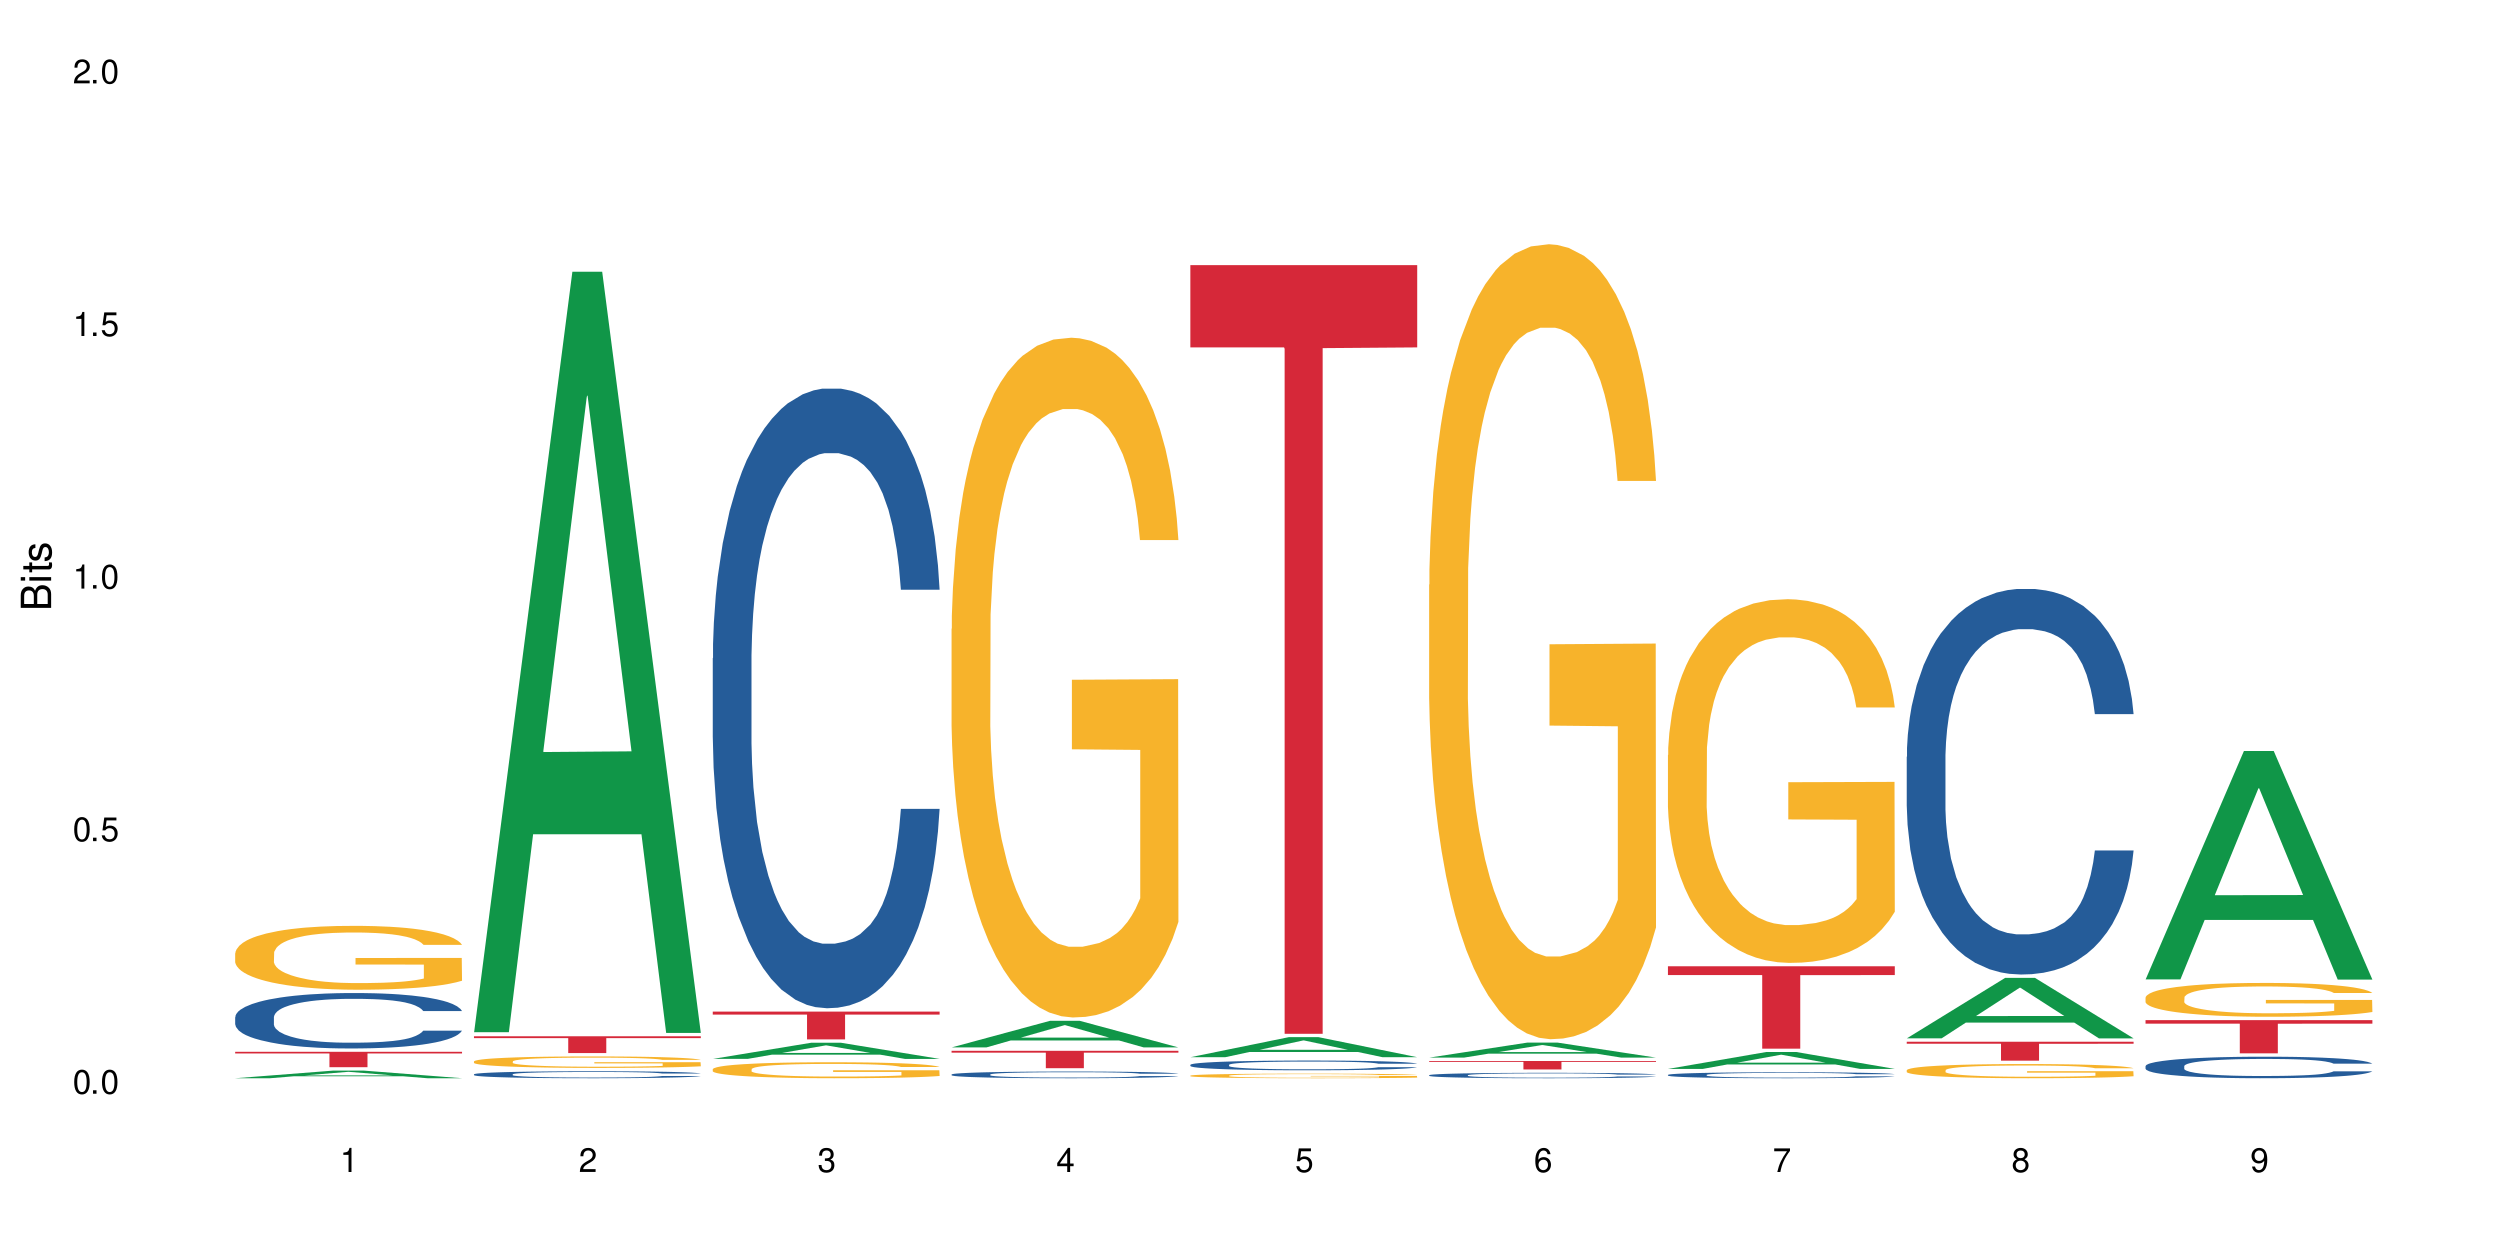 <?xml version="1.0" encoding="UTF-8"?>
<svg xmlns="http://www.w3.org/2000/svg" xmlns:xlink="http://www.w3.org/1999/xlink" width="720" height="360" viewBox="0 0 720 360">
<defs>
<g>
<g id="glyph-0-0">
</g>
<g id="glyph-0-1">
<path d="M 2.641 -6.938 C 2 -6.938 1.422 -6.656 1.078 -6.172 C 0.641 -5.562 0.406 -4.641 0.406 -3.359 C 0.406 -1.016 1.188 0.219 2.641 0.219 C 4.078 0.219 4.859 -1.016 4.859 -3.297 C 4.859 -4.641 4.656 -5.547 4.203 -6.172 C 3.844 -6.656 3.281 -6.938 2.641 -6.938 Z M 2.641 -6.188 C 3.547 -6.188 4 -5.25 4 -3.375 C 4 -1.406 3.562 -0.484 2.625 -0.484 C 1.734 -0.484 1.281 -1.438 1.281 -3.344 C 1.281 -5.25 1.734 -6.188 2.641 -6.188 Z M 2.641 -6.188 "/>
</g>
<g id="glyph-0-2">
<path d="M 1.828 -1 L 0.828 -1 L 0.828 0 L 1.828 0 Z M 1.828 -1 "/>
</g>
<g id="glyph-0-3">
<path d="M 4.562 -6.797 L 1.062 -6.797 L 0.547 -3.094 L 1.328 -3.094 C 1.719 -3.562 2.047 -3.734 2.578 -3.734 C 3.484 -3.734 4.062 -3.109 4.062 -2.094 C 4.062 -1.125 3.484 -0.531 2.578 -0.531 C 1.828 -0.531 1.375 -0.906 1.188 -1.672 L 0.328 -1.672 C 0.453 -1.109 0.547 -0.844 0.75 -0.594 C 1.125 -0.078 1.828 0.219 2.594 0.219 C 3.969 0.219 4.922 -0.781 4.922 -2.219 C 4.922 -3.562 4.031 -4.484 2.719 -4.484 C 2.25 -4.484 1.859 -4.359 1.469 -4.062 L 1.734 -5.969 L 4.562 -5.969 Z M 4.562 -6.797 "/>
</g>
<g id="glyph-0-4">
<path d="M 2.484 -4.938 L 2.484 0 L 3.328 0 L 3.328 -6.938 L 2.766 -6.938 C 2.469 -5.875 2.281 -5.734 0.984 -5.562 L 0.984 -4.938 Z M 2.484 -4.938 "/>
</g>
<g id="glyph-0-5">
<path d="M 4.859 -0.828 L 1.281 -0.828 C 1.359 -1.406 1.672 -1.781 2.5 -2.281 L 3.469 -2.828 C 4.406 -3.344 4.906 -4.062 4.906 -4.906 C 4.906 -5.484 4.672 -6.031 4.266 -6.406 C 3.859 -6.766 3.375 -6.938 2.719 -6.938 C 1.859 -6.938 1.219 -6.625 0.844 -6.031 C 0.609 -5.672 0.5 -5.234 0.484 -4.531 L 1.328 -4.531 C 1.359 -5.016 1.406 -5.281 1.531 -5.516 C 1.75 -5.938 2.188 -6.203 2.703 -6.203 C 3.469 -6.203 4.031 -5.641 4.031 -4.891 C 4.031 -4.344 3.719 -3.859 3.125 -3.516 L 2.234 -3 C 0.812 -2.172 0.406 -1.531 0.328 -0.016 L 4.859 -0.016 Z M 4.859 -0.828 "/>
</g>
<g id="glyph-0-6">
<path d="M 2.125 -3.188 L 2.578 -3.188 C 3.5 -3.188 3.984 -2.766 3.984 -1.922 C 3.984 -1.062 3.469 -0.531 2.594 -0.531 C 1.656 -0.531 1.203 -1 1.156 -2.016 L 0.312 -2.016 C 0.344 -1.453 0.438 -1.094 0.609 -0.781 C 0.953 -0.109 1.625 0.219 2.547 0.219 C 3.953 0.219 4.859 -0.625 4.859 -1.938 C 4.859 -2.828 4.516 -3.297 3.703 -3.594 C 4.344 -3.844 4.656 -4.328 4.656 -5.031 C 4.656 -6.219 3.875 -6.938 2.578 -6.938 C 1.203 -6.938 0.484 -6.172 0.453 -4.703 L 1.297 -4.703 C 1.312 -5.125 1.344 -5.359 1.453 -5.578 C 1.641 -5.969 2.062 -6.203 2.594 -6.203 C 3.344 -6.203 3.797 -5.75 3.797 -5 C 3.797 -4.516 3.609 -4.219 3.25 -4.047 C 3.016 -3.953 2.703 -3.922 2.125 -3.906 Z M 2.125 -3.188 "/>
</g>
<g id="glyph-0-7">
<path d="M 3.141 -1.672 L 3.141 0 L 3.984 0 L 3.984 -1.672 L 4.984 -1.672 L 4.984 -2.438 L 3.984 -2.438 L 3.984 -6.938 L 3.359 -6.938 L 0.266 -2.578 L 0.266 -1.672 Z M 3.141 -2.438 L 1 -2.438 L 3.141 -5.5 Z M 3.141 -2.438 "/>
</g>
<g id="glyph-0-8">
<path d="M 4.781 -5.125 C 4.609 -6.266 3.891 -6.938 2.844 -6.938 C 2.094 -6.938 1.422 -6.578 1.031 -5.953 C 0.594 -5.266 0.406 -4.422 0.406 -3.172 C 0.406 -2 0.578 -1.25 0.984 -0.641 C 1.359 -0.078 1.953 0.219 2.703 0.219 C 3.984 0.219 4.922 -0.75 4.922 -2.094 C 4.922 -3.375 4.062 -4.281 2.844 -4.281 C 2.172 -4.281 1.641 -4.031 1.281 -3.516 C 1.281 -5.234 1.828 -6.188 2.797 -6.188 C 3.391 -6.188 3.797 -5.797 3.938 -5.125 Z M 2.734 -3.531 C 3.547 -3.531 4.062 -2.953 4.062 -2.031 C 4.062 -1.156 3.484 -0.531 2.703 -0.531 C 1.922 -0.531 1.328 -1.188 1.328 -2.078 C 1.328 -2.938 1.906 -3.531 2.734 -3.531 Z M 2.734 -3.531 "/>
</g>
<g id="glyph-0-9">
<path d="M 4.984 -6.797 L 0.438 -6.797 L 0.438 -5.969 L 4.109 -5.969 C 2.5 -3.656 1.828 -2.234 1.328 0 L 2.219 0 C 2.594 -2.172 3.453 -4.047 4.984 -6.094 Z M 4.984 -6.797 "/>
</g>
<g id="glyph-0-10">
<path d="M 3.75 -3.656 C 4.469 -4.094 4.688 -4.438 4.688 -5.078 C 4.688 -6.172 3.844 -6.938 2.641 -6.938 C 1.438 -6.938 0.594 -6.172 0.594 -5.094 C 0.594 -4.438 0.812 -4.094 1.516 -3.656 C 0.734 -3.266 0.359 -2.703 0.359 -1.922 C 0.359 -0.656 1.281 0.219 2.641 0.219 C 3.984 0.219 4.922 -0.656 4.922 -1.922 C 4.922 -2.703 4.531 -3.266 3.75 -3.656 Z M 2.641 -6.188 C 3.359 -6.188 3.812 -5.75 3.812 -5.062 C 3.812 -4.406 3.344 -3.984 2.641 -3.984 C 1.922 -3.984 1.453 -4.406 1.453 -5.078 C 1.453 -5.75 1.922 -6.188 2.641 -6.188 Z M 2.641 -3.266 C 3.484 -3.266 4.062 -2.719 4.062 -1.906 C 4.062 -1.078 3.484 -0.531 2.625 -0.531 C 1.797 -0.531 1.219 -1.094 1.219 -1.906 C 1.219 -2.719 1.781 -3.266 2.641 -3.266 Z M 2.641 -3.266 "/>
</g>
<g id="glyph-0-11">
<path d="M 0.516 -1.578 C 0.672 -0.453 1.406 0.219 2.438 0.219 C 3.188 0.219 3.859 -0.141 4.266 -0.766 C 4.688 -1.453 4.891 -2.297 4.891 -3.547 C 4.891 -4.719 4.703 -5.453 4.312 -6.078 C 3.938 -6.641 3.344 -6.938 2.594 -6.938 C 1.297 -6.938 0.359 -5.969 0.359 -4.625 C 0.359 -3.344 1.234 -2.453 2.453 -2.453 C 3.094 -2.453 3.578 -2.672 4.016 -3.203 C 4 -1.484 3.469 -0.531 2.5 -0.531 C 1.906 -0.531 1.484 -0.906 1.359 -1.578 Z M 2.578 -6.203 C 3.375 -6.203 3.969 -5.531 3.969 -4.641 C 3.969 -3.797 3.391 -3.188 2.547 -3.188 C 1.734 -3.188 1.234 -3.766 1.234 -4.688 C 1.234 -5.562 1.797 -6.203 2.578 -6.203 Z M 2.578 -6.203 "/>
</g>
<g id="glyph-1-0">
</g>
<g id="glyph-1-1">
<path d="M 0 -0.953 L 0 -4.891 C 0 -5.719 -0.234 -6.344 -0.734 -6.797 C -1.188 -7.234 -1.812 -7.469 -2.5 -7.469 C -3.547 -7.469 -4.188 -7 -4.625 -5.875 C -4.984 -6.688 -5.625 -7.094 -6.531 -7.094 C -7.172 -7.094 -7.734 -6.859 -8.141 -6.391 C -8.562 -5.922 -8.75 -5.344 -8.75 -4.5 L -8.75 -0.953 Z M -4.984 -2.062 L -7.766 -2.062 L -7.766 -4.219 C -7.766 -4.844 -7.688 -5.203 -7.453 -5.5 C -7.219 -5.812 -6.859 -5.969 -6.375 -5.969 C -5.891 -5.969 -5.531 -5.812 -5.297 -5.5 C -5.062 -5.203 -4.984 -4.844 -4.984 -4.219 Z M -0.984 -2.062 L -4 -2.062 L -4 -4.781 C -4 -5.766 -3.438 -6.359 -2.484 -6.359 C -1.547 -6.359 -0.984 -5.766 -0.984 -4.781 Z M -0.984 -2.062 "/>
</g>
<g id="glyph-1-2">
<path d="M -6.281 -1.797 L -6.281 -0.797 L 0 -0.797 L 0 -1.797 Z M -8.75 -1.797 L -8.75 -0.797 L -7.484 -0.797 L -7.484 -1.797 Z M -8.75 -1.797 "/>
</g>
<g id="glyph-1-3">
<path d="M -6.281 -3.047 L -6.281 -2.016 L -8.016 -2.016 L -8.016 -1.016 L -6.281 -1.016 L -6.281 -0.172 L -5.469 -0.172 L -5.469 -1.016 L -0.719 -1.016 C -0.078 -1.016 0.281 -1.453 0.281 -2.234 C 0.281 -2.5 0.25 -2.719 0.188 -3.047 L -0.641 -3.047 C -0.609 -2.906 -0.594 -2.766 -0.594 -2.562 C -0.594 -2.141 -0.719 -2.016 -1.156 -2.016 L -5.469 -2.016 L -5.469 -3.047 Z M -6.281 -3.047 "/>
</g>
<g id="glyph-1-4">
<path d="M -4.531 -5.25 C -5.766 -5.25 -6.469 -4.422 -6.469 -2.969 C -6.469 -1.516 -5.719 -0.562 -4.547 -0.562 C -3.562 -0.562 -3.094 -1.062 -2.734 -2.562 L -2.516 -3.484 C -2.344 -4.188 -2.094 -4.469 -1.641 -4.469 C -1.047 -4.469 -0.641 -3.875 -0.641 -3 C -0.641 -2.453 -0.797 -2 -1.062 -1.75 C -1.25 -1.594 -1.422 -1.531 -1.875 -1.469 L -1.875 -0.406 C -0.422 -0.453 0.281 -1.266 0.281 -2.922 C 0.281 -4.5 -0.5 -5.516 -1.719 -5.516 C -2.656 -5.516 -3.172 -4.984 -3.469 -3.734 L -3.703 -2.766 C -3.891 -1.953 -4.156 -1.609 -4.594 -1.609 C -5.188 -1.609 -5.547 -2.125 -5.547 -2.938 C -5.547 -3.75 -5.203 -4.172 -4.531 -4.203 Z M -4.531 -5.25 "/>
</g>
</g>
</defs>
<rect x="-72" y="-36" width="864" height="432" fill="rgb(100%, 100%, 100%)" fill-opacity="1"/>
<path fill-rule="nonzero" fill="rgb(6.275%, 58.824%, 28.235%)" fill-opacity="1" d="M 67.73 310.531 L 67.801 310.527 L 96.07 308.324 L 104.656 308.324 L 133.066 310.531 L 123.082 310.531 L 115.965 309.957 L 84.762 309.957 L 77.781 310.531 L 67.73 310.531 L 87.766 309.719 L 113.102 309.715 L 100.469 308.688 L 100.328 308.684 L 100.188 308.691 L 87.695 309.715 L 87.766 309.719 Z M 67.73 310.531 "/>
<path fill-rule="nonzero" fill="rgb(14.51%, 36.078%, 60%)" fill-opacity="1" d="M 67.73 292.949 L 67.812 292.934 L 67.812 292.582 L 68.051 292.027 L 68.605 291.328 L 69.164 290.848 L 70.598 289.988 L 72.59 289.156 L 74.664 288.516 L 76.176 288.137 L 77.531 287.844 L 80.637 287.305 L 82.629 287.027 L 84.781 286.777 L 87.41 286.531 L 89.324 286.387 L 93.625 286.152 L 96.812 286.051 L 99.281 286.008 L 104.621 286.008 L 107.809 286.066 L 110.117 286.137 L 112.668 286.254 L 114.82 286.387 L 118.562 286.707 L 121.91 287.113 L 123.426 287.348 L 125.816 287.801 L 127.648 288.238 L 128.922 288.617 L 130.355 289.156 L 131.629 289.812 L 132.586 290.555 L 133.066 291.184 L 121.91 291.184 L 121.352 290.602 L 120.715 290.148 L 119.52 289.551 L 118.324 289.129 L 116.652 288.703 L 115.137 288.426 L 113.066 288.148 L 111.234 287.977 L 109.32 287.844 L 107.488 287.758 L 103.984 287.668 L 99.922 287.668 L 98.406 287.699 L 95.297 287.816 L 93.625 287.918 L 91.234 288.121 L 89.562 288.309 L 87.57 288.602 L 86.215 288.852 L 84.543 289.23 L 83.348 289.566 L 81.992 290.047 L 81.195 290.41 L 80.48 290.82 L 79.84 291.301 L 79.363 291.809 L 79.043 292.352 L 78.887 292.875 L 78.887 295.137 L 79.043 295.66 L 79.441 296.273 L 80.48 297.16 L 81.992 297.934 L 83.746 298.547 L 85.418 298.984 L 86.375 299.188 L 87.648 299.422 L 89.641 299.715 L 92.512 300.004 L 94.184 300.121 L 96.734 300.238 L 99.363 300.297 L 102.867 300.297 L 105.977 300.238 L 108.047 300.164 L 110.199 300.051 L 113.145 299.801 L 114.98 299.566 L 116.57 299.289 L 117.766 299.016 L 118.562 298.781 L 119.758 298.328 L 120.715 297.832 L 121.434 297.324 L 121.91 296.828 L 133.066 296.828 L 132.586 297.41 L 131.871 297.98 L 131.152 298.402 L 130.039 298.91 L 128.762 299.363 L 126.93 299.875 L 125.418 300.211 L 123.426 300.574 L 121.59 300.852 L 119.602 301.098 L 116.652 301.391 L 114.738 301.535 L 112.668 301.668 L 110.199 301.785 L 107.09 301.887 L 103.746 301.945 L 100.637 301.961 L 97.289 301.93 L 94.82 301.871 L 91.555 301.742 L 87.492 301.477 L 84.543 301.203 L 82.23 300.926 L 80.238 300.633 L 78.008 300.238 L 75.141 299.598 L 73.387 299.102 L 72.191 298.691 L 70.84 298.125 L 69.883 297.613 L 68.766 296.797 L 67.969 295.762 L 67.73 294.961 Z M 67.73 292.949 "/>
<path fill-rule="nonzero" fill="rgb(96.863%, 70.196%, 16.863%)" fill-opacity="1" d="M 67.73 274.523 L 67.812 274.508 L 67.812 274.172 L 68.129 273.414 L 68.926 272.371 L 69.961 271.516 L 71.078 270.844 L 71.793 270.492 L 72.988 269.988 L 74.023 269.617 L 76.656 268.859 L 80 268.156 L 81.832 267.852 L 83.906 267.566 L 86.852 267.246 L 88.207 267.129 L 92.352 266.859 L 97.051 266.691 L 102.23 266.645 L 104.621 266.66 L 107.887 266.727 L 112.348 266.91 L 114.898 267.078 L 116.891 267.246 L 118.961 267.465 L 121.512 267.801 L 123.902 268.207 L 125.816 268.609 L 127.727 269.113 L 129.32 269.652 L 130.676 270.238 L 131.871 270.945 L 132.586 271.531 L 133.066 272.121 L 121.988 272.121 L 121.352 271.531 L 120.637 271.078 L 119.441 270.523 L 118.246 270.121 L 117.051 269.801 L 114.82 269.363 L 112.906 269.098 L 110.516 268.859 L 108.207 268.711 L 105.578 268.609 L 103.984 268.574 L 99.762 268.574 L 95.938 268.691 L 93.707 268.828 L 92.113 268.961 L 89.879 269.215 L 88.527 269.414 L 87.73 269.551 L 85.34 270.07 L 83.746 270.539 L 82.871 270.859 L 81.754 271.363 L 80.957 271.816 L 80.082 272.488 L 79.602 272.996 L 78.965 274.137 L 78.887 277.16 L 79.125 277.801 L 79.602 278.488 L 80.238 279.094 L 81.195 279.73 L 82.152 280.219 L 83.824 280.875 L 85.258 281.312 L 86.375 281.598 L 88.527 282.051 L 89.402 282.203 L 91.473 282.504 L 93.625 282.738 L 96.254 282.941 L 98.246 283.043 L 101.434 283.125 L 105.496 283.125 L 110.277 283.027 L 113.305 282.891 L 115.379 282.758 L 116.73 282.641 L 118.406 282.453 L 119.602 282.285 L 120.715 282.102 L 122.07 281.816 L 122.07 277.801 L 102.391 277.781 L 102.391 275.902 L 132.984 275.883 L 133.066 282.453 L 131.391 282.906 L 129.32 283.344 L 127.328 283.68 L 125.258 283.965 L 122.309 284.285 L 119.918 284.488 L 116.254 284.723 L 112.906 284.875 L 109.402 284.973 L 106.293 285.023 L 102.629 285.043 L 99.363 285.008 L 95.855 284.906 L 93.066 284.773 L 90.52 284.605 L 87.969 284.387 L 84.781 284.035 L 82.711 283.746 L 80.559 283.395 L 78.406 282.977 L 76.496 282.52 L 75.219 282.168 L 73.945 281.766 L 72.59 281.262 L 71.316 280.691 L 70.359 280.168 L 69.484 279.582 L 68.848 279.027 L 68.211 278.27 L 67.891 277.664 L 67.73 277.145 Z M 67.73 274.523 "/>
<path fill-rule="nonzero" fill="rgb(83.922%, 15.686%, 22.353%)" fill-opacity="1" d="M 67.73 302.926 L 133.066 302.926 L 133.066 303.398 L 105.836 303.402 L 105.836 307.359 L 94.879 307.359 L 94.879 303.406 L 94.723 303.398 L 67.73 303.398 Z M 67.73 302.926 "/>
<path fill-rule="nonzero" fill="rgb(6.275%, 58.824%, 28.235%)" fill-opacity="1" d="M 136.504 297.281 L 136.574 297.078 L 164.844 78.254 L 173.43 78.254 L 201.836 297.488 L 191.855 297.488 L 184.738 240.262 L 153.535 240.262 L 146.555 297.281 L 136.504 297.281 L 156.535 216.586 L 181.875 216.383 L 169.242 114.07 L 169.102 113.867 L 168.961 114.484 L 156.469 216.383 L 156.535 216.586 Z M 136.504 297.281 "/>
<path fill-rule="nonzero" fill="rgb(14.51%, 36.078%, 60%)" fill-opacity="1" d="M 136.504 309.398 L 136.582 309.395 L 136.582 309.352 L 136.824 309.281 L 137.379 309.191 L 137.938 309.133 L 139.371 309.023 L 141.363 308.918 L 143.434 308.84 L 144.949 308.789 L 146.305 308.754 L 149.41 308.688 L 151.402 308.652 L 153.555 308.621 L 156.184 308.59 L 158.098 308.57 L 162.398 308.539 L 165.586 308.527 L 168.055 308.523 L 173.395 308.523 L 176.582 308.531 L 178.891 308.539 L 181.441 308.555 L 183.594 308.57 L 187.336 308.609 L 190.684 308.664 L 192.195 308.691 L 194.586 308.75 L 196.418 308.805 L 197.695 308.852 L 199.129 308.918 L 200.402 309 L 201.359 309.094 L 201.836 309.176 L 190.684 309.176 L 190.125 309.102 L 189.488 309.043 L 188.293 308.969 L 187.098 308.914 L 185.426 308.863 L 183.91 308.828 L 181.84 308.793 L 180.008 308.77 L 178.094 308.754 L 176.262 308.742 L 172.758 308.73 L 168.691 308.73 L 167.18 308.734 L 164.07 308.75 L 162.398 308.762 L 160.008 308.789 L 158.336 308.812 L 156.344 308.848 L 154.988 308.879 L 153.316 308.93 L 152.121 308.973 L 150.766 309.031 L 149.969 309.078 L 149.25 309.129 L 148.613 309.188 L 148.137 309.254 L 147.816 309.32 L 147.66 309.387 L 147.66 309.672 L 147.816 309.738 L 148.215 309.816 L 149.25 309.926 L 150.766 310.023 L 152.52 310.102 L 154.191 310.156 L 155.148 310.184 L 156.422 310.211 L 158.414 310.25 L 161.281 310.285 L 162.957 310.301 L 165.504 310.316 L 168.137 310.324 L 171.641 310.324 L 174.746 310.316 L 176.82 310.305 L 178.973 310.293 L 181.918 310.262 L 183.75 310.23 L 185.344 310.195 L 186.539 310.16 L 187.336 310.133 L 188.531 310.074 L 189.488 310.012 L 190.203 309.949 L 190.684 309.887 L 201.836 309.887 L 201.359 309.957 L 200.645 310.031 L 199.926 310.082 L 198.809 310.148 L 197.535 310.203 L 195.703 310.27 L 194.188 310.312 L 192.195 310.355 L 190.363 310.391 L 188.371 310.422 L 185.426 310.461 L 183.512 310.477 L 181.441 310.496 L 178.973 310.508 L 175.863 310.523 L 172.516 310.531 L 169.41 310.531 L 166.062 310.527 L 163.594 310.52 L 160.328 310.504 L 156.262 310.473 L 153.316 310.438 L 151.004 310.402 L 149.012 310.363 L 146.781 310.316 L 143.914 310.234 L 142.16 310.172 L 140.965 310.121 L 139.609 310.047 L 138.656 309.984 L 137.539 309.883 L 136.742 309.75 L 136.504 309.648 Z M 136.504 309.398 "/>
<path fill-rule="nonzero" fill="rgb(96.863%, 70.196%, 16.863%)" fill-opacity="1" d="M 136.504 305.668 L 136.582 305.664 L 136.582 305.605 L 136.902 305.469 L 137.699 305.281 L 138.734 305.129 L 139.852 305.008 L 140.566 304.945 L 141.762 304.855 L 142.797 304.789 L 145.426 304.652 L 148.773 304.523 L 150.605 304.473 L 152.68 304.418 L 155.625 304.363 L 156.98 304.34 L 161.125 304.293 L 165.824 304.262 L 171.004 304.254 L 173.395 304.258 L 176.66 304.27 L 181.121 304.301 L 183.672 304.332 L 185.664 304.363 L 187.734 304.402 L 190.285 304.461 L 192.676 304.535 L 194.586 304.605 L 196.5 304.695 L 198.094 304.793 L 199.449 304.898 L 200.645 305.027 L 201.359 305.133 L 201.836 305.238 L 190.762 305.238 L 190.125 305.133 L 189.41 305.051 L 188.215 304.949 L 187.02 304.879 L 185.824 304.82 L 183.594 304.742 L 181.68 304.695 L 179.289 304.652 L 176.98 304.625 L 174.348 304.605 L 172.758 304.602 L 168.535 304.602 L 164.707 304.621 L 162.477 304.645 L 160.883 304.672 L 158.652 304.715 L 157.301 304.75 L 156.504 304.777 L 154.113 304.867 L 152.52 304.953 L 151.641 305.012 L 150.527 305.102 L 149.73 305.184 L 148.852 305.305 L 148.375 305.395 L 147.738 305.598 L 147.66 306.145 L 147.898 306.258 L 148.375 306.383 L 149.012 306.488 L 149.969 306.605 L 150.926 306.691 L 152.598 306.809 L 154.031 306.887 L 155.148 306.938 L 157.301 307.02 L 158.176 307.047 L 160.246 307.102 L 162.398 307.145 L 165.027 307.18 L 167.02 307.199 L 170.207 307.215 L 174.27 307.215 L 179.051 307.195 L 182.078 307.172 L 184.148 307.148 L 185.504 307.125 L 187.176 307.094 L 188.371 307.062 L 189.488 307.031 L 190.844 306.98 L 190.844 306.258 L 171.164 306.254 L 171.164 305.918 L 201.758 305.914 L 201.836 307.094 L 200.164 307.176 L 198.094 307.254 L 196.102 307.312 L 194.031 307.363 L 191.082 307.422 L 188.691 307.457 L 185.027 307.5 L 181.68 307.527 L 178.176 307.547 L 175.066 307.555 L 171.402 307.559 L 168.137 307.551 L 164.629 307.535 L 161.84 307.508 L 159.289 307.48 L 156.742 307.441 L 153.555 307.375 L 151.484 307.324 L 149.332 307.262 L 147.18 307.188 L 145.27 307.105 L 143.992 307.043 L 142.719 306.969 L 141.363 306.879 L 140.09 306.777 L 139.133 306.684 L 138.258 306.578 L 137.617 306.477 L 136.98 306.344 L 136.664 306.234 L 136.504 306.141 Z M 136.504 305.668 "/>
<path fill-rule="nonzero" fill="rgb(83.922%, 15.686%, 22.353%)" fill-opacity="1" d="M 136.504 298.453 L 201.836 298.453 L 201.836 298.973 L 174.609 298.977 L 174.609 303.289 L 163.652 303.289 L 163.652 298.98 L 163.496 298.973 L 136.504 298.973 Z M 136.504 298.453 "/>
<path fill-rule="nonzero" fill="rgb(6.275%, 58.824%, 28.235%)" fill-opacity="1" d="M 205.277 304.961 L 205.348 304.957 L 233.617 300.312 L 242.203 300.312 L 270.609 304.965 L 260.629 304.965 L 253.508 303.75 L 222.309 303.75 L 215.328 304.961 L 205.277 304.961 L 225.309 303.246 L 250.648 303.242 L 238.012 301.07 L 237.875 301.066 L 237.734 301.082 L 225.238 303.242 L 225.309 303.246 Z M 205.277 304.961 "/>
<path fill-rule="nonzero" fill="rgb(14.51%, 36.078%, 60%)" fill-opacity="1" d="M 205.277 189.57 L 205.355 189.41 L 205.355 185.492 L 205.594 179.297 L 206.152 171.465 L 206.711 166.082 L 208.145 156.461 L 210.137 147.16 L 212.207 139.984 L 213.723 135.742 L 215.078 132.48 L 218.184 126.445 L 220.176 123.348 L 222.328 120.574 L 224.957 117.801 L 226.867 116.168 L 231.172 113.559 L 234.359 112.418 L 236.828 111.93 L 242.168 111.93 L 245.352 112.582 L 247.664 113.395 L 250.215 114.699 L 252.363 116.168 L 256.109 119.758 L 259.457 124.324 L 260.969 126.934 L 263.359 131.992 L 265.191 136.887 L 266.469 141.125 L 267.902 147.16 L 269.176 154.5 L 270.133 162.82 L 270.609 169.836 L 259.457 169.836 L 258.898 163.309 L 258.262 158.254 L 257.066 151.566 L 255.871 146.836 L 254.195 142.105 L 252.684 139.004 L 250.613 135.906 L 248.777 133.949 L 246.867 132.48 L 245.035 131.504 L 241.527 130.523 L 237.465 130.523 L 235.953 130.848 L 232.844 132.156 L 231.172 133.297 L 228.781 135.578 L 227.109 137.699 L 225.117 140.961 L 223.762 143.734 L 222.09 147.977 L 220.895 151.73 L 219.539 157.113 L 218.742 161.188 L 218.023 165.758 L 217.387 171.141 L 216.91 176.848 L 216.59 182.883 L 216.43 188.758 L 216.43 214.039 L 216.59 219.91 L 216.988 226.762 L 218.023 236.711 L 219.539 245.359 L 221.293 252.207 L 222.965 257.102 L 223.922 259.387 L 225.195 261.996 L 227.188 265.258 L 230.055 268.52 L 231.73 269.824 L 234.277 271.129 L 236.906 271.781 L 240.414 271.781 L 243.52 271.129 L 245.594 270.316 L 247.742 269.012 L 250.691 266.238 L 252.523 263.629 L 254.117 260.527 L 255.312 257.43 L 256.109 254.82 L 257.305 249.762 L 258.262 244.215 L 258.977 238.508 L 259.457 232.961 L 270.609 232.961 L 270.133 239.484 L 269.414 245.848 L 268.699 250.578 L 267.582 256.285 L 266.309 261.344 L 264.477 267.051 L 262.961 270.805 L 260.969 274.883 L 259.137 277.98 L 257.145 280.754 L 254.195 284.016 L 252.285 285.648 L 250.215 287.117 L 247.742 288.422 L 244.637 289.562 L 241.289 290.215 L 238.184 290.379 L 234.836 290.051 L 232.367 289.398 L 229.098 287.93 L 225.035 284.996 L 222.09 281.895 L 219.777 278.797 L 217.785 275.535 L 215.555 271.129 L 212.688 263.953 L 210.934 258.406 L 209.738 253.84 L 208.383 247.477 L 207.426 241.77 L 206.312 232.637 L 205.516 221.055 L 205.277 212.082 Z M 205.277 189.57 "/>
<path fill-rule="nonzero" fill="rgb(96.863%, 70.196%, 16.863%)" fill-opacity="1" d="M 205.277 307.898 L 205.355 307.895 L 205.355 307.812 L 205.676 307.621 L 206.473 307.363 L 207.508 307.148 L 208.621 306.98 L 209.34 306.891 L 210.535 306.766 L 211.57 306.672 L 214.199 306.484 L 217.547 306.309 L 219.379 306.23 L 221.449 306.16 L 224.398 306.082 L 225.754 306.051 L 229.895 305.984 L 234.598 305.941 L 239.777 305.93 L 242.168 305.934 L 245.434 305.949 L 249.895 305.996 L 252.445 306.039 L 254.438 306.082 L 256.508 306.137 L 259.059 306.219 L 261.449 306.32 L 263.359 306.422 L 265.273 306.547 L 266.867 306.68 L 268.219 306.828 L 269.414 307.004 L 270.133 307.152 L 270.609 307.301 L 259.535 307.301 L 258.898 307.152 L 258.18 307.039 L 256.984 306.898 L 255.789 306.801 L 254.594 306.719 L 252.363 306.609 L 250.453 306.543 L 248.062 306.484 L 245.75 306.445 L 243.121 306.422 L 241.527 306.414 L 237.305 306.414 L 233.48 306.441 L 231.25 306.477 L 229.656 306.508 L 227.426 306.57 L 226.07 306.621 L 225.273 306.656 L 222.883 306.785 L 221.293 306.902 L 220.414 306.984 L 219.301 307.109 L 218.504 307.223 L 217.625 307.391 L 217.148 307.52 L 216.512 307.805 L 216.43 308.559 L 216.672 308.719 L 217.148 308.891 L 217.785 309.043 L 218.742 309.203 L 219.699 309.324 L 221.371 309.488 L 222.805 309.598 L 223.922 309.672 L 226.07 309.785 L 226.949 309.82 L 229.02 309.898 L 231.172 309.957 L 233.801 310.008 L 235.793 310.031 L 238.98 310.051 L 243.043 310.051 L 247.824 310.027 L 250.852 309.992 L 252.922 309.961 L 254.277 309.93 L 255.949 309.883 L 257.145 309.844 L 258.262 309.797 L 259.613 309.727 L 259.613 308.719 L 239.934 308.715 L 239.934 308.246 L 270.531 308.242 L 270.609 309.883 L 268.938 309.996 L 266.867 310.105 L 264.875 310.191 L 262.801 310.262 L 259.855 310.344 L 257.465 310.395 L 253.801 310.453 L 250.453 310.488 L 246.945 310.516 L 243.84 310.527 L 240.176 310.531 L 236.906 310.523 L 233.402 310.5 L 230.613 310.465 L 228.062 310.422 L 225.516 310.367 L 222.328 310.281 L 220.254 310.207 L 218.105 310.121 L 215.953 310.016 L 214.039 309.902 L 212.766 309.812 L 211.492 309.711 L 210.137 309.586 L 208.863 309.441 L 207.906 309.312 L 207.027 309.164 L 206.391 309.027 L 205.754 308.836 L 205.438 308.688 L 205.277 308.555 Z M 205.277 307.898 "/>
<path fill-rule="nonzero" fill="rgb(83.922%, 15.686%, 22.353%)" fill-opacity="1" d="M 205.277 291.344 L 270.609 291.344 L 270.609 292.199 L 243.383 292.207 L 243.383 299.348 L 232.426 299.348 L 232.426 292.215 L 232.266 292.199 L 205.277 292.199 Z M 205.277 291.344 "/>
<path fill-rule="nonzero" fill="rgb(6.275%, 58.824%, 28.235%)" fill-opacity="1" d="M 274.051 301.652 L 274.117 301.648 L 302.387 294 L 310.973 294 L 339.383 301.66 L 329.402 301.66 L 322.281 299.66 L 291.082 299.66 L 284.102 301.652 L 274.051 301.652 L 294.082 298.832 L 319.422 298.828 L 306.785 295.25 L 306.645 295.242 L 306.508 295.266 L 294.012 298.828 L 294.082 298.832 Z M 274.051 301.652 "/>
<path fill-rule="nonzero" fill="rgb(14.51%, 36.078%, 60%)" fill-opacity="1" d="M 274.051 309.441 L 274.129 309.441 L 274.129 309.398 L 274.367 309.332 L 274.926 309.246 L 275.484 309.188 L 276.918 309.086 L 278.91 308.984 L 280.98 308.906 L 282.496 308.859 L 283.848 308.824 L 286.957 308.758 L 288.949 308.727 L 291.102 308.695 L 293.73 308.668 L 295.641 308.648 L 299.945 308.621 L 303.129 308.609 L 305.602 308.602 L 310.938 308.602 L 314.125 308.609 L 316.438 308.617 L 318.984 308.633 L 321.137 308.648 L 324.883 308.688 L 328.23 308.738 L 329.742 308.766 L 332.133 308.82 L 333.965 308.871 L 335.238 308.918 L 336.676 308.984 L 337.949 309.062 L 338.906 309.152 L 339.383 309.23 L 328.23 309.23 L 327.672 309.156 L 327.035 309.102 L 325.84 309.031 L 324.645 308.98 L 322.969 308.93 L 321.457 308.895 L 319.383 308.863 L 317.551 308.84 L 315.641 308.824 L 313.809 308.812 L 310.301 308.805 L 306.238 308.805 L 304.723 308.809 L 301.617 308.82 L 299.945 308.832 L 297.555 308.859 L 295.879 308.883 L 293.887 308.918 L 292.535 308.945 L 290.859 308.992 L 289.664 309.031 L 288.312 309.09 L 287.516 309.137 L 286.797 309.184 L 286.16 309.242 L 285.684 309.305 L 285.363 309.371 L 285.203 309.434 L 285.203 309.707 L 285.363 309.77 L 285.762 309.844 L 286.797 309.953 L 288.312 310.047 L 290.062 310.117 L 291.738 310.172 L 292.691 310.195 L 293.969 310.227 L 295.961 310.262 L 298.828 310.297 L 300.5 310.309 L 303.051 310.324 L 305.68 310.332 L 309.188 310.332 L 312.293 310.324 L 314.363 310.316 L 316.516 310.301 L 319.465 310.27 L 321.297 310.242 L 322.891 310.211 L 324.086 310.176 L 324.883 310.148 L 326.078 310.094 L 327.035 310.031 L 327.75 309.973 L 328.23 309.91 L 339.383 309.91 L 338.906 309.98 L 338.188 310.051 L 337.473 310.102 L 336.355 310.164 L 335.082 310.219 L 333.25 310.281 L 331.734 310.32 L 329.742 310.363 L 327.91 310.398 L 325.918 310.426 L 322.969 310.465 L 321.059 310.48 L 318.984 310.496 L 316.516 310.512 L 313.41 310.523 L 310.062 310.531 L 306.957 310.531 L 303.609 310.527 L 301.141 310.52 L 297.871 310.504 L 293.809 310.473 L 290.859 310.441 L 288.551 310.406 L 286.559 310.371 L 284.328 310.324 L 281.457 310.246 L 279.707 310.188 L 278.512 310.137 L 277.156 310.066 L 276.199 310.008 L 275.086 309.906 L 274.289 309.781 L 274.051 309.684 Z M 274.051 309.441 "/>
<path fill-rule="nonzero" fill="rgb(96.863%, 70.196%, 16.863%)" fill-opacity="1" d="M 274.051 181.109 L 274.129 180.934 L 274.129 177.355 L 274.449 169.312 L 275.246 158.227 L 276.281 149.105 L 277.395 141.957 L 278.113 138.199 L 279.309 132.836 L 280.344 128.902 L 282.973 120.859 L 286.32 113.348 L 288.152 110.133 L 290.223 107.09 L 293.172 103.695 L 294.527 102.441 L 298.668 99.582 L 303.371 97.793 L 308.547 97.258 L 310.938 97.438 L 314.207 98.152 L 318.668 100.117 L 321.219 101.906 L 323.207 103.695 L 325.281 106.02 L 327.832 109.594 L 330.219 113.887 L 332.133 118.176 L 334.043 123.539 L 335.637 129.262 L 336.992 135.52 L 338.188 143.027 L 338.906 149.285 L 339.383 155.543 L 328.309 155.543 L 327.672 149.285 L 326.953 144.457 L 325.758 138.559 L 324.562 134.27 L 323.367 130.871 L 321.137 126.223 L 319.227 123.363 L 316.836 120.859 L 314.523 119.25 L 311.895 118.176 L 310.301 117.82 L 306.078 117.82 L 302.254 119.07 L 300.023 120.5 L 298.43 121.93 L 296.199 124.613 L 294.844 126.758 L 294.047 128.188 L 291.656 133.73 L 290.062 138.738 L 289.188 142.133 L 288.07 147.5 L 287.273 152.324 L 286.398 159.477 L 285.922 164.84 L 285.285 177 L 285.203 209.18 L 285.441 215.977 L 285.922 223.305 L 286.559 229.742 L 287.516 236.535 L 288.469 241.723 L 290.145 248.695 L 291.578 253.344 L 292.691 256.383 L 294.844 261.211 L 295.723 262.82 L 297.793 266.035 L 299.945 268.539 L 302.574 270.688 L 304.566 271.758 L 307.75 272.652 L 311.816 272.652 L 316.598 271.578 L 319.625 270.148 L 321.695 268.719 L 323.051 267.469 L 324.723 265.5 L 325.918 263.711 L 327.035 261.746 L 328.387 258.707 L 328.387 215.977 L 308.707 215.797 L 308.707 195.773 L 339.305 195.594 L 339.383 265.5 L 337.711 270.328 L 335.637 274.977 L 333.645 278.551 L 331.574 281.594 L 328.625 284.988 L 326.238 287.133 L 322.57 289.637 L 319.227 291.246 L 315.719 292.32 L 312.613 292.855 L 308.945 293.035 L 305.68 292.676 L 302.176 291.605 L 299.387 290.176 L 296.836 288.387 L 294.285 286.062 L 291.102 282.309 L 289.027 279.27 L 286.875 275.512 L 284.727 271.043 L 282.812 266.215 L 281.539 262.461 L 280.266 258.172 L 278.91 252.805 L 277.633 246.727 L 276.68 241.184 L 275.801 234.926 L 275.164 229.027 L 274.527 220.98 L 274.207 214.547 L 274.051 209.004 Z M 274.051 181.109 "/>
<path fill-rule="nonzero" fill="rgb(83.922%, 15.686%, 22.353%)" fill-opacity="1" d="M 274.051 302.625 L 339.383 302.625 L 339.383 303.164 L 312.152 303.168 L 312.152 307.637 L 301.199 307.637 L 301.199 303.172 L 301.039 303.164 L 274.051 303.164 Z M 274.051 302.625 "/>
<path fill-rule="nonzero" fill="rgb(6.275%, 58.824%, 28.235%)" fill-opacity="1" d="M 342.82 304.473 L 342.891 304.465 L 371.16 298.703 L 379.746 298.703 L 408.156 304.477 L 398.176 304.477 L 391.055 302.969 L 359.852 302.969 L 352.875 304.473 L 342.82 304.473 L 362.855 302.348 L 388.191 302.34 L 375.559 299.648 L 375.418 299.641 L 375.281 299.656 L 362.785 302.34 L 362.855 302.348 Z M 342.82 304.473 "/>
<path fill-rule="nonzero" fill="rgb(14.51%, 36.078%, 60%)" fill-opacity="1" d="M 342.82 306.66 L 342.902 306.66 L 342.902 306.598 L 343.141 306.5 L 343.699 306.379 L 344.258 306.293 L 345.691 306.141 L 347.684 305.996 L 349.754 305.883 L 351.266 305.816 L 352.621 305.766 L 355.73 305.668 L 357.723 305.621 L 359.871 305.578 L 362.5 305.535 L 364.414 305.508 L 368.715 305.469 L 371.902 305.449 L 374.375 305.441 L 379.711 305.441 L 382.898 305.453 L 385.211 305.465 L 387.758 305.484 L 389.91 305.508 L 393.656 305.562 L 397 305.637 L 398.516 305.676 L 400.906 305.758 L 402.738 305.832 L 404.012 305.898 L 405.445 305.996 L 406.723 306.109 L 407.68 306.242 L 408.156 306.352 L 397 306.352 L 396.445 306.25 L 395.805 306.168 L 394.609 306.062 L 393.414 305.988 L 391.742 305.914 L 390.23 305.867 L 388.156 305.816 L 386.324 305.789 L 384.414 305.766 L 382.578 305.75 L 379.074 305.734 L 375.012 305.734 L 373.496 305.738 L 370.391 305.758 L 368.715 305.777 L 366.324 305.812 L 364.652 305.848 L 362.66 305.898 L 361.305 305.941 L 359.633 306.008 L 358.438 306.066 L 357.082 306.152 L 356.285 306.215 L 355.57 306.289 L 354.934 306.371 L 354.453 306.461 L 354.137 306.555 L 353.977 306.648 L 353.977 307.047 L 354.137 307.137 L 354.535 307.246 L 355.57 307.402 L 357.082 307.539 L 358.836 307.645 L 360.508 307.723 L 361.465 307.758 L 362.742 307.801 L 364.734 307.852 L 367.602 307.902 L 369.273 307.922 L 371.824 307.945 L 374.453 307.953 L 377.957 307.953 L 381.066 307.945 L 383.137 307.93 L 385.289 307.91 L 388.238 307.867 L 390.07 307.824 L 391.664 307.777 L 392.859 307.727 L 393.656 307.688 L 394.852 307.609 L 395.805 307.52 L 396.523 307.43 L 397 307.344 L 408.156 307.344 L 407.68 307.445 L 406.961 307.547 L 406.242 307.621 L 405.129 307.711 L 403.852 307.789 L 402.02 307.879 L 400.508 307.938 L 398.516 308.004 L 396.684 308.051 L 394.691 308.094 L 391.742 308.145 L 389.832 308.172 L 387.758 308.195 L 385.289 308.215 L 382.18 308.234 L 378.836 308.242 L 375.727 308.246 L 372.383 308.242 L 369.91 308.23 L 366.645 308.207 L 362.582 308.16 L 359.633 308.113 L 357.324 308.062 L 355.332 308.012 L 353.102 307.945 L 350.23 307.832 L 348.48 307.742 L 347.285 307.672 L 345.93 307.57 L 344.973 307.48 L 343.859 307.34 L 343.062 307.156 L 342.82 307.016 Z M 342.82 306.66 "/>
<path fill-rule="nonzero" fill="rgb(96.863%, 70.196%, 16.863%)" fill-opacity="1" d="M 342.82 309.777 L 342.902 309.773 L 342.902 309.75 L 343.219 309.695 L 344.016 309.621 L 345.051 309.562 L 346.168 309.512 L 346.887 309.488 L 348.082 309.449 L 349.117 309.426 L 351.746 309.371 L 355.094 309.32 L 356.926 309.297 L 358.996 309.277 L 361.945 309.254 L 363.297 309.246 L 367.441 309.227 L 372.141 309.215 L 377.32 309.211 L 379.711 309.211 L 382.977 309.219 L 387.441 309.23 L 389.988 309.242 L 391.98 309.254 L 394.055 309.27 L 396.602 309.293 L 398.992 309.324 L 400.906 309.352 L 402.816 309.387 L 404.41 309.426 L 405.766 309.469 L 406.961 309.52 L 407.68 309.562 L 408.156 309.605 L 397.082 309.605 L 396.445 309.562 L 395.727 309.527 L 394.531 309.488 L 393.336 309.461 L 392.141 309.438 L 389.91 309.406 L 387.996 309.387 L 385.609 309.371 L 383.297 309.359 L 380.668 309.352 L 379.074 309.348 L 374.852 309.348 L 371.027 309.359 L 368.797 309.367 L 367.203 309.379 L 364.973 309.395 L 363.617 309.41 L 362.82 309.418 L 360.43 309.457 L 358.836 309.492 L 357.961 309.512 L 356.844 309.551 L 356.047 309.582 L 355.172 309.629 L 354.695 309.668 L 354.055 309.75 L 353.977 309.965 L 354.215 310.012 L 354.695 310.062 L 355.332 310.105 L 356.285 310.152 L 357.242 310.184 L 358.918 310.234 L 360.352 310.266 L 361.465 310.285 L 363.617 310.316 L 364.492 310.328 L 366.566 310.348 L 368.715 310.367 L 371.344 310.383 L 373.336 310.387 L 376.523 310.395 L 380.59 310.395 L 385.367 310.387 L 388.395 310.379 L 390.469 310.367 L 391.824 310.359 L 393.496 310.348 L 394.691 310.332 L 395.805 310.32 L 397.16 310.301 L 397.16 310.012 L 377.48 310.012 L 377.48 309.875 L 408.074 309.875 L 408.156 310.348 L 406.484 310.379 L 404.41 310.41 L 402.418 310.434 L 400.348 310.453 L 397.398 310.477 L 395.008 310.492 L 391.344 310.508 L 387.996 310.52 L 384.492 310.527 L 381.387 310.531 L 377.719 310.531 L 374.453 310.527 L 370.949 310.523 L 368.16 310.512 L 365.609 310.5 L 363.059 310.484 L 359.871 310.461 L 357.801 310.438 L 355.648 310.414 L 353.5 310.383 L 351.586 310.352 L 350.312 310.324 L 349.035 310.297 L 347.684 310.262 L 346.406 310.219 L 345.449 310.184 L 344.574 310.141 L 343.938 310.102 L 343.301 310.047 L 342.98 310.004 L 342.82 309.965 Z M 342.82 309.777 "/>
<path fill-rule="nonzero" fill="rgb(83.922%, 15.686%, 22.353%)" fill-opacity="1" d="M 342.82 76.355 L 408.156 76.355 L 408.156 100.051 L 380.926 100.262 L 380.926 297.738 L 369.973 297.738 L 369.973 100.469 L 369.812 100.051 L 342.82 100.051 Z M 342.82 76.355 "/>
<path fill-rule="nonzero" fill="rgb(6.275%, 58.824%, 28.235%)" fill-opacity="1" d="M 411.594 304.59 L 411.664 304.586 L 439.934 300.262 L 448.52 300.262 L 476.93 304.594 L 466.945 304.594 L 459.828 303.465 L 428.625 303.465 L 421.645 304.59 L 411.594 304.59 L 431.629 302.996 L 456.965 302.992 L 444.332 300.973 L 444.191 300.969 L 444.051 300.98 L 431.559 302.992 L 431.629 302.996 Z M 411.594 304.59 "/>
<path fill-rule="nonzero" fill="rgb(14.51%, 36.078%, 60%)" fill-opacity="1" d="M 411.594 309.648 L 411.676 309.648 L 411.676 309.613 L 411.914 309.559 L 412.473 309.492 L 413.027 309.445 L 414.461 309.359 L 416.453 309.277 L 418.527 309.215 L 420.039 309.18 L 421.395 309.148 L 424.5 309.098 L 426.492 309.07 L 428.645 309.047 L 431.273 309.02 L 433.188 309.008 L 437.488 308.984 L 440.676 308.973 L 443.145 308.969 L 448.484 308.969 L 451.672 308.977 L 453.98 308.984 L 456.531 308.992 L 458.684 309.008 L 462.426 309.039 L 465.773 309.078 L 467.289 309.102 L 469.68 309.145 L 471.512 309.188 L 472.785 309.227 L 474.219 309.277 L 475.496 309.344 L 476.449 309.414 L 476.93 309.477 L 465.773 309.477 L 465.215 309.418 L 464.578 309.375 L 463.383 309.316 L 462.188 309.273 L 460.516 309.234 L 459 309.207 L 456.93 309.18 L 455.098 309.164 L 453.184 309.148 L 451.352 309.141 L 447.848 309.133 L 443.785 309.133 L 442.27 309.137 L 439.164 309.148 L 437.488 309.156 L 435.098 309.176 L 433.426 309.195 L 431.434 309.223 L 430.078 309.25 L 428.406 309.285 L 427.211 309.316 L 425.855 309.363 L 425.059 309.402 L 424.344 309.441 L 423.707 309.488 L 423.227 309.539 L 422.91 309.59 L 422.75 309.641 L 422.75 309.863 L 422.91 309.914 L 423.309 309.977 L 424.344 310.062 L 425.855 310.137 L 427.609 310.199 L 429.281 310.242 L 430.238 310.262 L 431.512 310.285 L 433.504 310.312 L 436.375 310.34 L 438.047 310.352 L 440.598 310.363 L 443.227 310.367 L 446.73 310.367 L 449.84 310.363 L 451.91 310.355 L 454.062 310.344 L 457.008 310.32 L 458.844 310.297 L 460.438 310.27 L 461.629 310.242 L 462.426 310.219 L 463.621 310.176 L 464.578 310.129 L 465.297 310.078 L 465.773 310.027 L 476.93 310.027 L 476.449 310.086 L 475.734 310.141 L 475.016 310.184 L 473.902 310.234 L 472.625 310.277 L 470.793 310.328 L 469.281 310.359 L 467.289 310.395 L 465.457 310.422 L 463.465 310.449 L 460.516 310.477 L 458.602 310.492 L 456.531 310.504 L 454.062 310.516 L 450.953 310.523 L 447.609 310.531 L 444.5 310.531 L 441.152 310.527 L 438.684 310.523 L 435.418 310.512 L 431.355 310.484 L 428.406 310.457 L 426.094 310.43 L 424.105 310.402 L 421.871 310.363 L 419.004 310.301 L 417.25 310.25 L 416.055 310.211 L 414.703 310.156 L 413.746 310.105 L 412.629 310.027 L 411.832 309.926 L 411.594 309.848 Z M 411.594 309.648 "/>
<path fill-rule="nonzero" fill="rgb(96.863%, 70.196%, 16.863%)" fill-opacity="1" d="M 411.594 168.402 L 411.676 168.195 L 411.676 164.012 L 411.992 154.602 L 412.789 141.641 L 413.824 130.977 L 414.941 122.609 L 415.656 118.219 L 416.852 111.945 L 417.891 107.348 L 420.52 97.938 L 423.863 89.156 L 425.695 85.391 L 427.77 81.836 L 430.715 77.863 L 432.07 76.398 L 436.215 73.055 L 440.914 70.965 L 446.094 70.336 L 448.484 70.547 L 451.75 71.383 L 456.211 73.684 L 458.762 75.773 L 460.754 77.863 L 462.824 80.582 L 465.375 84.766 L 467.766 89.781 L 469.68 94.801 L 471.59 101.074 L 473.184 107.766 L 474.539 115.082 L 475.734 123.867 L 476.449 131.184 L 476.93 138.504 L 465.855 138.504 L 465.215 131.184 L 464.5 125.539 L 463.305 118.637 L 462.109 113.621 L 460.914 109.648 L 458.684 104.211 L 456.77 100.863 L 454.379 97.938 L 452.07 96.055 L 449.441 94.801 L 447.848 94.383 L 443.625 94.383 L 439.801 95.848 L 437.57 97.52 L 435.977 99.191 L 433.746 102.328 L 432.391 104.836 L 431.594 106.512 L 429.203 112.992 L 427.609 118.848 L 426.734 122.82 L 425.617 129.094 L 424.82 134.738 L 423.945 143.102 L 423.465 149.375 L 422.828 163.594 L 422.75 201.23 L 422.988 209.176 L 423.465 217.75 L 424.105 225.277 L 425.059 233.223 L 426.016 239.289 L 427.688 247.441 L 429.125 252.879 L 430.238 256.434 L 432.391 262.078 L 433.266 263.961 L 435.336 267.727 L 437.488 270.652 L 440.117 273.16 L 442.109 274.418 L 445.297 275.461 L 449.359 275.461 L 454.141 274.207 L 457.168 272.535 L 459.242 270.863 L 460.594 269.398 L 462.27 267.098 L 463.465 265.008 L 464.578 262.707 L 465.934 259.152 L 465.934 209.176 L 446.254 208.969 L 446.254 185.551 L 476.848 185.34 L 476.93 267.098 L 475.254 272.742 L 473.184 278.18 L 471.191 282.363 L 469.121 285.918 L 466.172 289.891 L 463.781 292.398 L 460.117 295.324 L 456.77 297.207 L 453.266 298.461 L 450.156 299.09 L 446.492 299.297 L 443.227 298.879 L 439.719 297.625 L 436.93 295.953 L 434.383 293.863 L 431.832 291.145 L 428.645 286.754 L 426.574 283.199 L 424.422 278.809 L 422.27 273.578 L 420.359 267.934 L 419.082 263.543 L 417.809 258.523 L 416.453 252.25 L 415.18 245.141 L 414.223 238.66 L 413.348 231.344 L 412.711 224.441 L 412.074 215.031 L 411.754 207.504 L 411.594 201.023 Z M 411.594 168.402 "/>
<path fill-rule="nonzero" fill="rgb(83.922%, 15.686%, 22.353%)" fill-opacity="1" d="M 411.594 305.559 L 476.93 305.559 L 476.93 305.82 L 449.699 305.824 L 449.699 308.004 L 438.746 308.004 L 438.746 305.828 L 438.586 305.82 L 411.594 305.82 Z M 411.594 305.559 "/>
<path fill-rule="nonzero" fill="rgb(6.275%, 58.824%, 28.235%)" fill-opacity="1" d="M 480.367 307.844 L 480.438 307.84 L 508.707 302.973 L 517.293 302.973 L 545.703 307.848 L 535.719 307.848 L 528.602 306.574 L 497.398 306.574 L 490.418 307.844 L 480.367 307.844 L 500.398 306.051 L 525.738 306.043 L 513.105 303.77 L 512.965 303.766 L 512.824 303.777 L 500.332 306.043 L 500.398 306.051 Z M 480.367 307.844 "/>
<path fill-rule="nonzero" fill="rgb(14.51%, 36.078%, 60%)" fill-opacity="1" d="M 480.367 309.562 L 480.445 309.559 L 480.445 309.523 L 480.688 309.461 L 481.242 309.387 L 481.801 309.336 L 483.234 309.242 L 485.227 309.152 L 487.301 309.082 L 488.812 309.043 L 490.168 309.012 L 493.273 308.953 L 495.266 308.922 L 497.418 308.895 L 500.047 308.871 L 501.961 308.855 L 506.262 308.828 L 509.449 308.816 L 511.918 308.812 L 517.258 308.812 L 520.445 308.82 L 522.754 308.828 L 525.305 308.84 L 527.457 308.855 L 531.199 308.887 L 534.547 308.934 L 536.059 308.957 L 538.449 309.008 L 540.285 309.055 L 541.559 309.094 L 542.992 309.152 L 544.266 309.223 L 545.223 309.305 L 545.703 309.371 L 534.547 309.371 L 533.988 309.309 L 533.352 309.258 L 532.156 309.195 L 530.961 309.148 L 529.289 309.105 L 527.773 309.074 L 525.703 309.043 L 523.871 309.023 L 521.957 309.012 L 520.125 309 L 516.621 308.992 L 512.555 308.992 L 511.043 308.996 L 507.934 309.008 L 506.262 309.02 L 503.871 309.039 L 502.199 309.062 L 500.207 309.094 L 498.852 309.121 L 497.18 309.16 L 495.984 309.195 L 494.629 309.25 L 493.832 309.289 L 493.117 309.332 L 492.477 309.383 L 492 309.438 L 491.68 309.496 L 491.523 309.555 L 491.523 309.797 L 491.68 309.852 L 492.078 309.918 L 493.117 310.016 L 494.629 310.098 L 496.383 310.164 L 498.055 310.211 L 499.012 310.234 L 500.285 310.258 L 502.277 310.289 L 505.145 310.32 L 506.82 310.332 L 509.367 310.348 L 512 310.352 L 515.504 310.352 L 518.613 310.348 L 520.684 310.34 L 522.836 310.324 L 525.781 310.301 L 527.613 310.273 L 529.207 310.246 L 530.402 310.215 L 531.199 310.188 L 532.395 310.141 L 533.352 310.086 L 534.07 310.031 L 534.547 309.98 L 545.703 309.98 L 545.223 310.043 L 544.508 310.102 L 543.789 310.148 L 542.672 310.203 L 541.398 310.254 L 539.566 310.309 L 538.051 310.344 L 536.059 310.383 L 534.227 310.414 L 532.234 310.438 L 529.289 310.469 L 527.375 310.484 L 525.305 310.5 L 522.836 310.512 L 519.727 310.523 L 516.379 310.531 L 513.273 310.531 L 509.926 310.527 L 507.457 310.523 L 504.191 310.508 L 500.125 310.48 L 497.18 310.449 L 494.867 310.422 L 492.875 310.391 L 490.645 310.348 L 487.777 310.277 L 486.023 310.223 L 484.828 310.18 L 483.473 310.117 L 482.52 310.062 L 481.402 309.977 L 480.605 309.863 L 480.367 309.777 Z M 480.367 309.562 "/>
<path fill-rule="nonzero" fill="rgb(96.863%, 70.196%, 16.863%)" fill-opacity="1" d="M 480.367 217.434 L 480.445 217.336 L 480.445 215.422 L 480.766 211.117 L 481.562 205.188 L 482.598 200.309 L 483.715 196.48 L 484.43 194.473 L 485.625 191.605 L 486.66 189.5 L 489.289 185.195 L 492.637 181.176 L 494.469 179.453 L 496.543 177.828 L 499.488 176.012 L 500.844 175.34 L 504.988 173.812 L 509.688 172.855 L 514.867 172.566 L 517.258 172.664 L 520.523 173.047 L 524.984 174.098 L 527.535 175.055 L 529.527 176.012 L 531.598 177.254 L 534.148 179.168 L 536.539 181.465 L 538.449 183.758 L 540.363 186.629 L 541.957 189.691 L 543.312 193.039 L 544.508 197.055 L 545.223 200.406 L 545.703 203.754 L 534.625 203.754 L 533.988 200.406 L 533.273 197.82 L 532.078 194.664 L 530.883 192.367 L 529.688 190.551 L 527.457 188.062 L 525.543 186.535 L 523.152 185.195 L 520.844 184.332 L 518.215 183.758 L 516.621 183.566 L 512.398 183.566 L 508.574 184.238 L 506.34 185.004 L 504.746 185.77 L 502.516 187.203 L 501.164 188.352 L 500.367 189.117 L 497.977 192.082 L 496.383 194.762 L 495.504 196.578 L 494.391 199.449 L 493.594 202.031 L 492.719 205.855 L 492.238 208.727 L 491.602 215.23 L 491.523 232.449 L 491.762 236.086 L 492.238 240.008 L 492.875 243.453 L 493.832 247.086 L 494.789 249.863 L 496.461 253.594 L 497.895 256.078 L 499.012 257.707 L 501.164 260.289 L 502.039 261.148 L 504.109 262.871 L 506.262 264.211 L 508.891 265.359 L 510.883 265.934 L 514.07 266.41 L 518.133 266.41 L 522.914 265.836 L 525.941 265.07 L 528.012 264.305 L 529.367 263.637 L 531.039 262.586 L 532.234 261.629 L 533.352 260.574 L 534.707 258.949 L 534.707 236.086 L 515.027 235.992 L 515.027 225.277 L 545.621 225.18 L 545.703 262.586 L 544.027 265.168 L 541.957 267.656 L 539.965 269.566 L 537.895 271.195 L 534.945 273.012 L 532.555 274.16 L 528.891 275.5 L 525.543 276.359 L 522.039 276.934 L 518.93 277.219 L 515.266 277.316 L 512 277.125 L 508.492 276.551 L 505.703 275.785 L 503.156 274.828 L 500.605 273.586 L 497.418 271.578 L 495.348 269.949 L 493.195 267.941 L 491.043 265.551 L 489.133 262.969 L 487.855 260.957 L 486.582 258.664 L 485.227 255.793 L 483.953 252.539 L 482.996 249.574 L 482.121 246.227 L 481.484 243.07 L 480.844 238.766 L 480.527 235.32 L 480.367 232.355 Z M 480.367 217.434 "/>
<path fill-rule="nonzero" fill="rgb(83.922%, 15.686%, 22.353%)" fill-opacity="1" d="M 480.367 278.281 L 545.703 278.281 L 545.703 280.82 L 518.473 280.844 L 518.473 302.008 L 507.516 302.008 L 507.516 280.867 L 507.359 280.82 L 480.367 280.82 Z M 480.367 278.281 "/>
<path fill-rule="nonzero" fill="rgb(6.275%, 58.824%, 28.235%)" fill-opacity="1" d="M 549.141 299.039 L 549.211 299.02 L 577.48 281.629 L 586.066 281.629 L 614.473 299.055 L 604.492 299.055 L 597.371 294.504 L 566.172 294.504 L 559.191 299.039 L 549.141 299.039 L 569.172 292.625 L 594.512 292.605 L 581.875 284.477 L 581.738 284.457 L 581.598 284.508 L 569.102 292.605 L 569.172 292.625 Z M 549.141 299.039 "/>
<path fill-rule="nonzero" fill="rgb(14.51%, 36.078%, 60%)" fill-opacity="1" d="M 549.141 217.949 L 549.219 217.848 L 549.219 215.41 L 549.457 211.555 L 550.016 206.684 L 550.574 203.332 L 552.008 197.348 L 554 191.562 L 556.07 187.098 L 557.586 184.457 L 558.941 182.43 L 562.047 178.672 L 564.039 176.746 L 566.191 175.02 L 568.82 173.293 L 570.73 172.281 L 575.035 170.656 L 578.223 169.945 L 580.691 169.641 L 586.031 169.641 L 589.215 170.047 L 591.527 170.555 L 594.078 171.367 L 596.227 172.281 L 599.973 174.512 L 603.32 177.355 L 604.832 178.977 L 607.223 182.125 L 609.055 185.168 L 610.332 187.809 L 611.766 191.562 L 613.039 196.129 L 613.996 201.305 L 614.473 205.668 L 603.32 205.668 L 602.762 201.609 L 602.125 198.461 L 600.93 194.301 L 599.734 191.359 L 598.062 188.414 L 596.547 186.488 L 594.477 184.559 L 592.645 183.34 L 590.73 182.43 L 588.898 181.82 L 585.391 181.211 L 581.328 181.211 L 579.816 181.414 L 576.707 182.227 L 575.035 182.938 L 572.645 184.355 L 570.973 185.676 L 568.98 187.707 L 567.625 189.43 L 565.953 192.07 L 564.758 194.402 L 563.402 197.754 L 562.605 200.289 L 561.887 203.129 L 561.25 206.48 L 560.773 210.031 L 560.453 213.785 L 560.293 217.441 L 560.293 233.168 L 560.453 236.824 L 560.852 241.086 L 561.887 247.277 L 563.402 252.656 L 565.156 256.918 L 566.828 259.961 L 567.785 261.383 L 569.059 263.004 L 571.051 265.035 L 573.918 267.066 L 575.594 267.875 L 578.141 268.688 L 580.77 269.094 L 584.277 269.094 L 587.383 268.688 L 589.457 268.18 L 591.605 267.371 L 594.555 265.645 L 596.387 264.02 L 597.98 262.094 L 599.176 260.164 L 599.973 258.539 L 601.168 255.395 L 602.125 251.945 L 602.84 248.391 L 603.32 244.941 L 614.473 244.941 L 613.996 249 L 613.277 252.957 L 612.562 255.902 L 611.445 259.453 L 610.172 262.602 L 608.34 266.152 L 606.824 268.484 L 604.832 271.023 L 603 272.949 L 601.008 274.676 L 598.062 276.707 L 596.148 277.723 L 594.078 278.633 L 591.605 279.445 L 588.5 280.156 L 585.152 280.562 L 582.047 280.664 L 578.699 280.461 L 576.23 280.055 L 572.965 279.141 L 568.898 277.316 L 565.953 275.387 L 563.641 273.457 L 561.648 271.43 L 559.418 268.688 L 556.551 264.223 L 554.797 260.773 L 553.602 257.93 L 552.246 253.973 L 551.293 250.422 L 550.176 244.738 L 549.379 237.535 L 549.141 231.953 Z M 549.141 217.949 "/>
<path fill-rule="nonzero" fill="rgb(96.863%, 70.196%, 16.863%)" fill-opacity="1" d="M 549.141 308.195 L 549.219 308.191 L 549.219 308.117 L 549.539 307.949 L 550.336 307.719 L 551.371 307.527 L 552.484 307.379 L 553.203 307.301 L 554.398 307.188 L 555.434 307.105 L 558.062 306.938 L 561.41 306.781 L 563.242 306.715 L 565.312 306.652 L 568.262 306.582 L 569.617 306.555 L 573.758 306.496 L 578.461 306.457 L 583.641 306.445 L 586.031 306.449 L 589.297 306.465 L 593.758 306.508 L 596.309 306.543 L 598.301 306.582 L 600.371 306.629 L 602.922 306.703 L 605.312 306.793 L 607.223 306.883 L 609.137 306.996 L 610.73 307.113 L 612.082 307.246 L 613.277 307.402 L 613.996 307.531 L 614.473 307.664 L 603.398 307.664 L 602.762 307.531 L 602.043 307.43 L 600.848 307.309 L 599.652 307.219 L 598.461 307.148 L 596.227 307.051 L 594.316 306.992 L 591.926 306.938 L 589.613 306.906 L 586.984 306.883 L 585.391 306.875 L 581.168 306.875 L 577.344 306.902 L 575.113 306.934 L 573.52 306.961 L 571.289 307.016 L 569.934 307.062 L 569.137 307.094 L 566.75 307.207 L 565.156 307.312 L 564.277 307.383 L 563.164 307.496 L 562.367 307.598 L 561.488 307.746 L 561.012 307.855 L 560.375 308.109 L 560.293 308.781 L 560.535 308.922 L 561.012 309.078 L 561.648 309.211 L 562.605 309.352 L 563.562 309.461 L 565.234 309.605 L 566.668 309.703 L 567.785 309.766 L 569.934 309.867 L 570.812 309.902 L 572.883 309.969 L 575.035 310.02 L 577.664 310.066 L 579.656 310.086 L 582.844 310.105 L 586.906 310.105 L 591.688 310.086 L 594.715 310.055 L 596.785 310.023 L 598.141 310 L 599.812 309.957 L 601.008 309.918 L 602.125 309.879 L 603.48 309.816 L 603.48 308.922 L 583.797 308.922 L 583.797 308.504 L 614.395 308.5 L 614.473 309.957 L 612.801 310.059 L 610.73 310.156 L 608.738 310.23 L 606.664 310.293 L 603.719 310.363 L 601.328 310.41 L 597.664 310.461 L 594.316 310.496 L 590.809 310.516 L 587.703 310.527 L 584.039 310.531 L 580.77 310.523 L 577.266 310.5 L 574.477 310.473 L 571.926 310.434 L 569.379 310.387 L 566.191 310.309 L 564.117 310.246 L 561.969 310.168 L 559.816 310.074 L 557.902 309.973 L 556.629 309.895 L 555.355 309.805 L 554 309.691 L 552.727 309.566 L 551.77 309.449 L 550.895 309.32 L 550.254 309.195 L 549.617 309.027 L 549.301 308.895 L 549.141 308.777 Z M 549.141 308.195 "/>
<path fill-rule="nonzero" fill="rgb(83.922%, 15.686%, 22.353%)" fill-opacity="1" d="M 549.141 300.02 L 614.473 300.02 L 614.473 300.602 L 587.246 300.609 L 587.246 305.48 L 576.289 305.48 L 576.289 300.613 L 576.129 300.602 L 549.141 300.602 Z M 549.141 300.02 "/>
<path fill-rule="nonzero" fill="rgb(6.275%, 58.824%, 28.235%)" fill-opacity="1" d="M 617.914 282.059 L 617.98 281.996 L 646.25 216.289 L 654.836 216.289 L 683.246 282.121 L 673.266 282.121 L 666.145 264.938 L 634.945 264.938 L 627.965 282.059 L 617.914 282.059 L 637.945 257.828 L 663.285 257.766 L 650.648 227.047 L 650.512 226.984 L 650.371 227.168 L 637.875 257.766 L 637.945 257.828 Z M 617.914 282.059 "/>
<path fill-rule="nonzero" fill="rgb(14.51%, 36.078%, 60%)" fill-opacity="1" d="M 617.914 307.031 L 617.992 307.023 L 617.992 306.891 L 618.23 306.672 L 618.789 306.402 L 619.348 306.215 L 620.781 305.879 L 622.773 305.559 L 624.844 305.309 L 626.359 305.16 L 627.711 305.047 L 630.82 304.836 L 632.812 304.73 L 634.965 304.633 L 637.594 304.539 L 639.504 304.48 L 643.809 304.391 L 646.996 304.352 L 649.465 304.332 L 654.801 304.332 L 657.988 304.355 L 660.301 304.383 L 662.852 304.43 L 665 304.48 L 668.746 304.605 L 672.094 304.766 L 673.605 304.855 L 675.996 305.031 L 677.828 305.199 L 679.102 305.348 L 680.539 305.559 L 681.812 305.812 L 682.77 306.102 L 683.246 306.344 L 672.094 306.344 L 671.535 306.117 L 670.898 305.941 L 669.703 305.711 L 668.508 305.547 L 666.832 305.383 L 665.32 305.273 L 663.246 305.168 L 661.414 305.098 L 659.504 305.047 L 657.672 305.012 L 654.164 304.98 L 650.102 304.98 L 648.586 304.992 L 645.48 305.035 L 643.809 305.074 L 641.418 305.156 L 639.742 305.23 L 637.75 305.344 L 636.398 305.438 L 634.723 305.586 L 633.527 305.715 L 632.176 305.902 L 631.379 306.043 L 630.66 306.203 L 630.023 306.391 L 629.547 306.59 L 629.227 306.797 L 629.066 307.004 L 629.066 307.879 L 629.227 308.086 L 629.625 308.32 L 630.66 308.668 L 632.176 308.969 L 633.926 309.207 L 635.602 309.375 L 636.559 309.457 L 637.832 309.547 L 639.824 309.66 L 642.691 309.773 L 644.363 309.816 L 646.914 309.863 L 649.543 309.887 L 653.051 309.887 L 656.156 309.863 L 658.227 309.836 L 660.379 309.789 L 663.328 309.691 L 665.16 309.602 L 666.754 309.496 L 667.949 309.387 L 668.746 309.297 L 669.941 309.121 L 670.898 308.93 L 671.613 308.73 L 672.094 308.539 L 683.246 308.539 L 682.77 308.766 L 682.051 308.984 L 681.336 309.148 L 680.219 309.348 L 678.945 309.523 L 677.113 309.723 L 675.598 309.852 L 673.605 309.992 L 671.773 310.102 L 669.781 310.199 L 666.832 310.312 L 664.922 310.367 L 662.852 310.418 L 660.379 310.465 L 657.273 310.504 L 653.926 310.527 L 650.82 310.531 L 647.473 310.52 L 645.004 310.496 L 641.734 310.445 L 637.672 310.344 L 634.723 310.238 L 632.414 310.129 L 630.422 310.016 L 628.191 309.863 L 625.324 309.613 L 623.57 309.422 L 622.375 309.262 L 621.02 309.043 L 620.062 308.844 L 618.949 308.527 L 618.152 308.125 L 617.914 307.812 Z M 617.914 307.031 "/>
<path fill-rule="nonzero" fill="rgb(96.863%, 70.196%, 16.863%)" fill-opacity="1" d="M 617.914 287.258 L 617.992 287.25 L 617.992 287.07 L 618.312 286.672 L 619.109 286.121 L 620.145 285.668 L 621.258 285.309 L 621.977 285.125 L 623.172 284.855 L 624.207 284.66 L 626.836 284.262 L 630.184 283.887 L 632.016 283.727 L 634.086 283.574 L 637.035 283.406 L 638.391 283.344 L 642.531 283.203 L 647.234 283.113 L 652.414 283.086 L 654.801 283.094 L 658.07 283.129 L 662.531 283.227 L 665.082 283.316 L 667.074 283.406 L 669.145 283.523 L 671.695 283.699 L 674.082 283.914 L 675.996 284.125 L 677.91 284.395 L 679.5 284.68 L 680.855 284.988 L 682.051 285.363 L 682.77 285.676 L 683.246 285.988 L 672.172 285.988 L 671.535 285.676 L 670.816 285.434 L 669.621 285.141 L 668.426 284.926 L 667.23 284.758 L 665 284.527 L 663.09 284.387 L 660.699 284.262 L 658.387 284.18 L 655.758 284.125 L 654.164 284.109 L 649.941 284.109 L 646.117 284.172 L 643.887 284.242 L 642.293 284.312 L 640.062 284.445 L 638.707 284.555 L 637.91 284.625 L 635.52 284.902 L 633.926 285.148 L 633.051 285.32 L 631.934 285.586 L 631.141 285.828 L 630.262 286.184 L 629.785 286.449 L 629.148 287.055 L 629.066 288.656 L 629.305 288.992 L 629.785 289.359 L 630.422 289.68 L 631.379 290.016 L 632.332 290.277 L 634.008 290.621 L 635.441 290.855 L 636.559 291.004 L 638.707 291.246 L 639.586 291.324 L 641.656 291.484 L 643.809 291.609 L 646.438 291.719 L 648.43 291.77 L 651.617 291.816 L 655.68 291.816 L 660.461 291.762 L 663.488 291.691 L 665.559 291.617 L 666.914 291.559 L 668.586 291.457 L 669.781 291.371 L 670.898 291.273 L 672.25 291.121 L 672.25 288.992 L 652.57 288.984 L 652.57 287.988 L 683.168 287.98 L 683.246 291.457 L 681.574 291.699 L 679.5 291.93 L 677.512 292.109 L 675.438 292.258 L 672.492 292.43 L 670.102 292.535 L 666.434 292.66 L 663.09 292.738 L 659.582 292.793 L 656.477 292.82 L 652.809 292.828 L 649.543 292.812 L 646.039 292.758 L 643.25 292.688 L 640.699 292.598 L 638.148 292.48 L 634.965 292.297 L 632.891 292.145 L 630.742 291.957 L 628.59 291.734 L 626.676 291.496 L 625.402 291.309 L 624.129 291.094 L 622.773 290.828 L 621.496 290.523 L 620.543 290.25 L 619.664 289.938 L 619.027 289.645 L 618.391 289.242 L 618.07 288.922 L 617.914 288.648 Z M 617.914 287.258 "/>
<path fill-rule="nonzero" fill="rgb(83.922%, 15.686%, 22.353%)" fill-opacity="1" d="M 617.914 293.793 L 683.246 293.793 L 683.246 294.82 L 656.016 294.828 L 656.016 303.367 L 645.062 303.367 L 645.062 294.836 L 644.902 294.82 L 617.914 294.82 Z M 617.914 293.793 "/>
<g fill="rgb(0%, 0%, 0%)" fill-opacity="1">
<use xlink:href="#glyph-0-1" x="20.965" y="314.993"/>
<use xlink:href="#glyph-0-2" x="25.965" y="314.993"/>
<use xlink:href="#glyph-0-1" x="28.965" y="314.993"/>
</g>
<g fill="rgb(0%, 0%, 0%)" fill-opacity="1">
<use xlink:href="#glyph-0-1" x="20.965" y="242.251"/>
<use xlink:href="#glyph-0-2" x="25.965" y="242.251"/>
<use xlink:href="#glyph-0-3" x="28.965" y="242.251"/>
</g>
<g fill="rgb(0%, 0%, 0%)" fill-opacity="1">
<use xlink:href="#glyph-0-4" x="20.965" y="169.509"/>
<use xlink:href="#glyph-0-2" x="25.965" y="169.509"/>
<use xlink:href="#glyph-0-1" x="28.965" y="169.509"/>
</g>
<g fill="rgb(0%, 0%, 0%)" fill-opacity="1">
<use xlink:href="#glyph-0-4" x="20.965" y="96.767"/>
<use xlink:href="#glyph-0-2" x="25.965" y="96.767"/>
<use xlink:href="#glyph-0-3" x="28.965" y="96.767"/>
</g>
<g fill="rgb(0%, 0%, 0%)" fill-opacity="1">
<use xlink:href="#glyph-0-5" x="20.965" y="24.024"/>
<use xlink:href="#glyph-0-2" x="25.965" y="24.024"/>
<use xlink:href="#glyph-0-1" x="28.965" y="24.024"/>
</g>
<g fill="rgb(0%, 0%, 0%)" fill-opacity="1">
<use xlink:href="#glyph-0-4" x="97.898" y="337.532"/>
</g>
<g fill="rgb(0%, 0%, 0%)" fill-opacity="1">
<use xlink:href="#glyph-0-5" x="166.672" y="337.532"/>
</g>
<g fill="rgb(0%, 0%, 0%)" fill-opacity="1">
<use xlink:href="#glyph-0-6" x="235.445" y="337.532"/>
</g>
<g fill="rgb(0%, 0%, 0%)" fill-opacity="1">
<use xlink:href="#glyph-0-7" x="304.215" y="337.532"/>
</g>
<g fill="rgb(0%, 0%, 0%)" fill-opacity="1">
<use xlink:href="#glyph-0-3" x="372.988" y="337.532"/>
</g>
<g fill="rgb(0%, 0%, 0%)" fill-opacity="1">
<use xlink:href="#glyph-0-8" x="441.762" y="337.532"/>
</g>
<g fill="rgb(0%, 0%, 0%)" fill-opacity="1">
<use xlink:href="#glyph-0-9" x="510.535" y="337.532"/>
</g>
<g fill="rgb(0%, 0%, 0%)" fill-opacity="1">
<use xlink:href="#glyph-0-10" x="579.309" y="337.532"/>
</g>
<g fill="rgb(0%, 0%, 0%)" fill-opacity="1">
<use xlink:href="#glyph-0-11" x="648.078" y="337.532"/>
</g>
<g fill="rgb(0%, 0%, 0%)" fill-opacity="1">
<use xlink:href="#glyph-1-1" x="14.725" y="176.012"/>
<use xlink:href="#glyph-1-2" x="14.725" y="168.012"/>
<use xlink:href="#glyph-1-3" x="14.725" y="165.012"/>
<use xlink:href="#glyph-1-4" x="14.725" y="162.012"/>
</g>
</svg>
